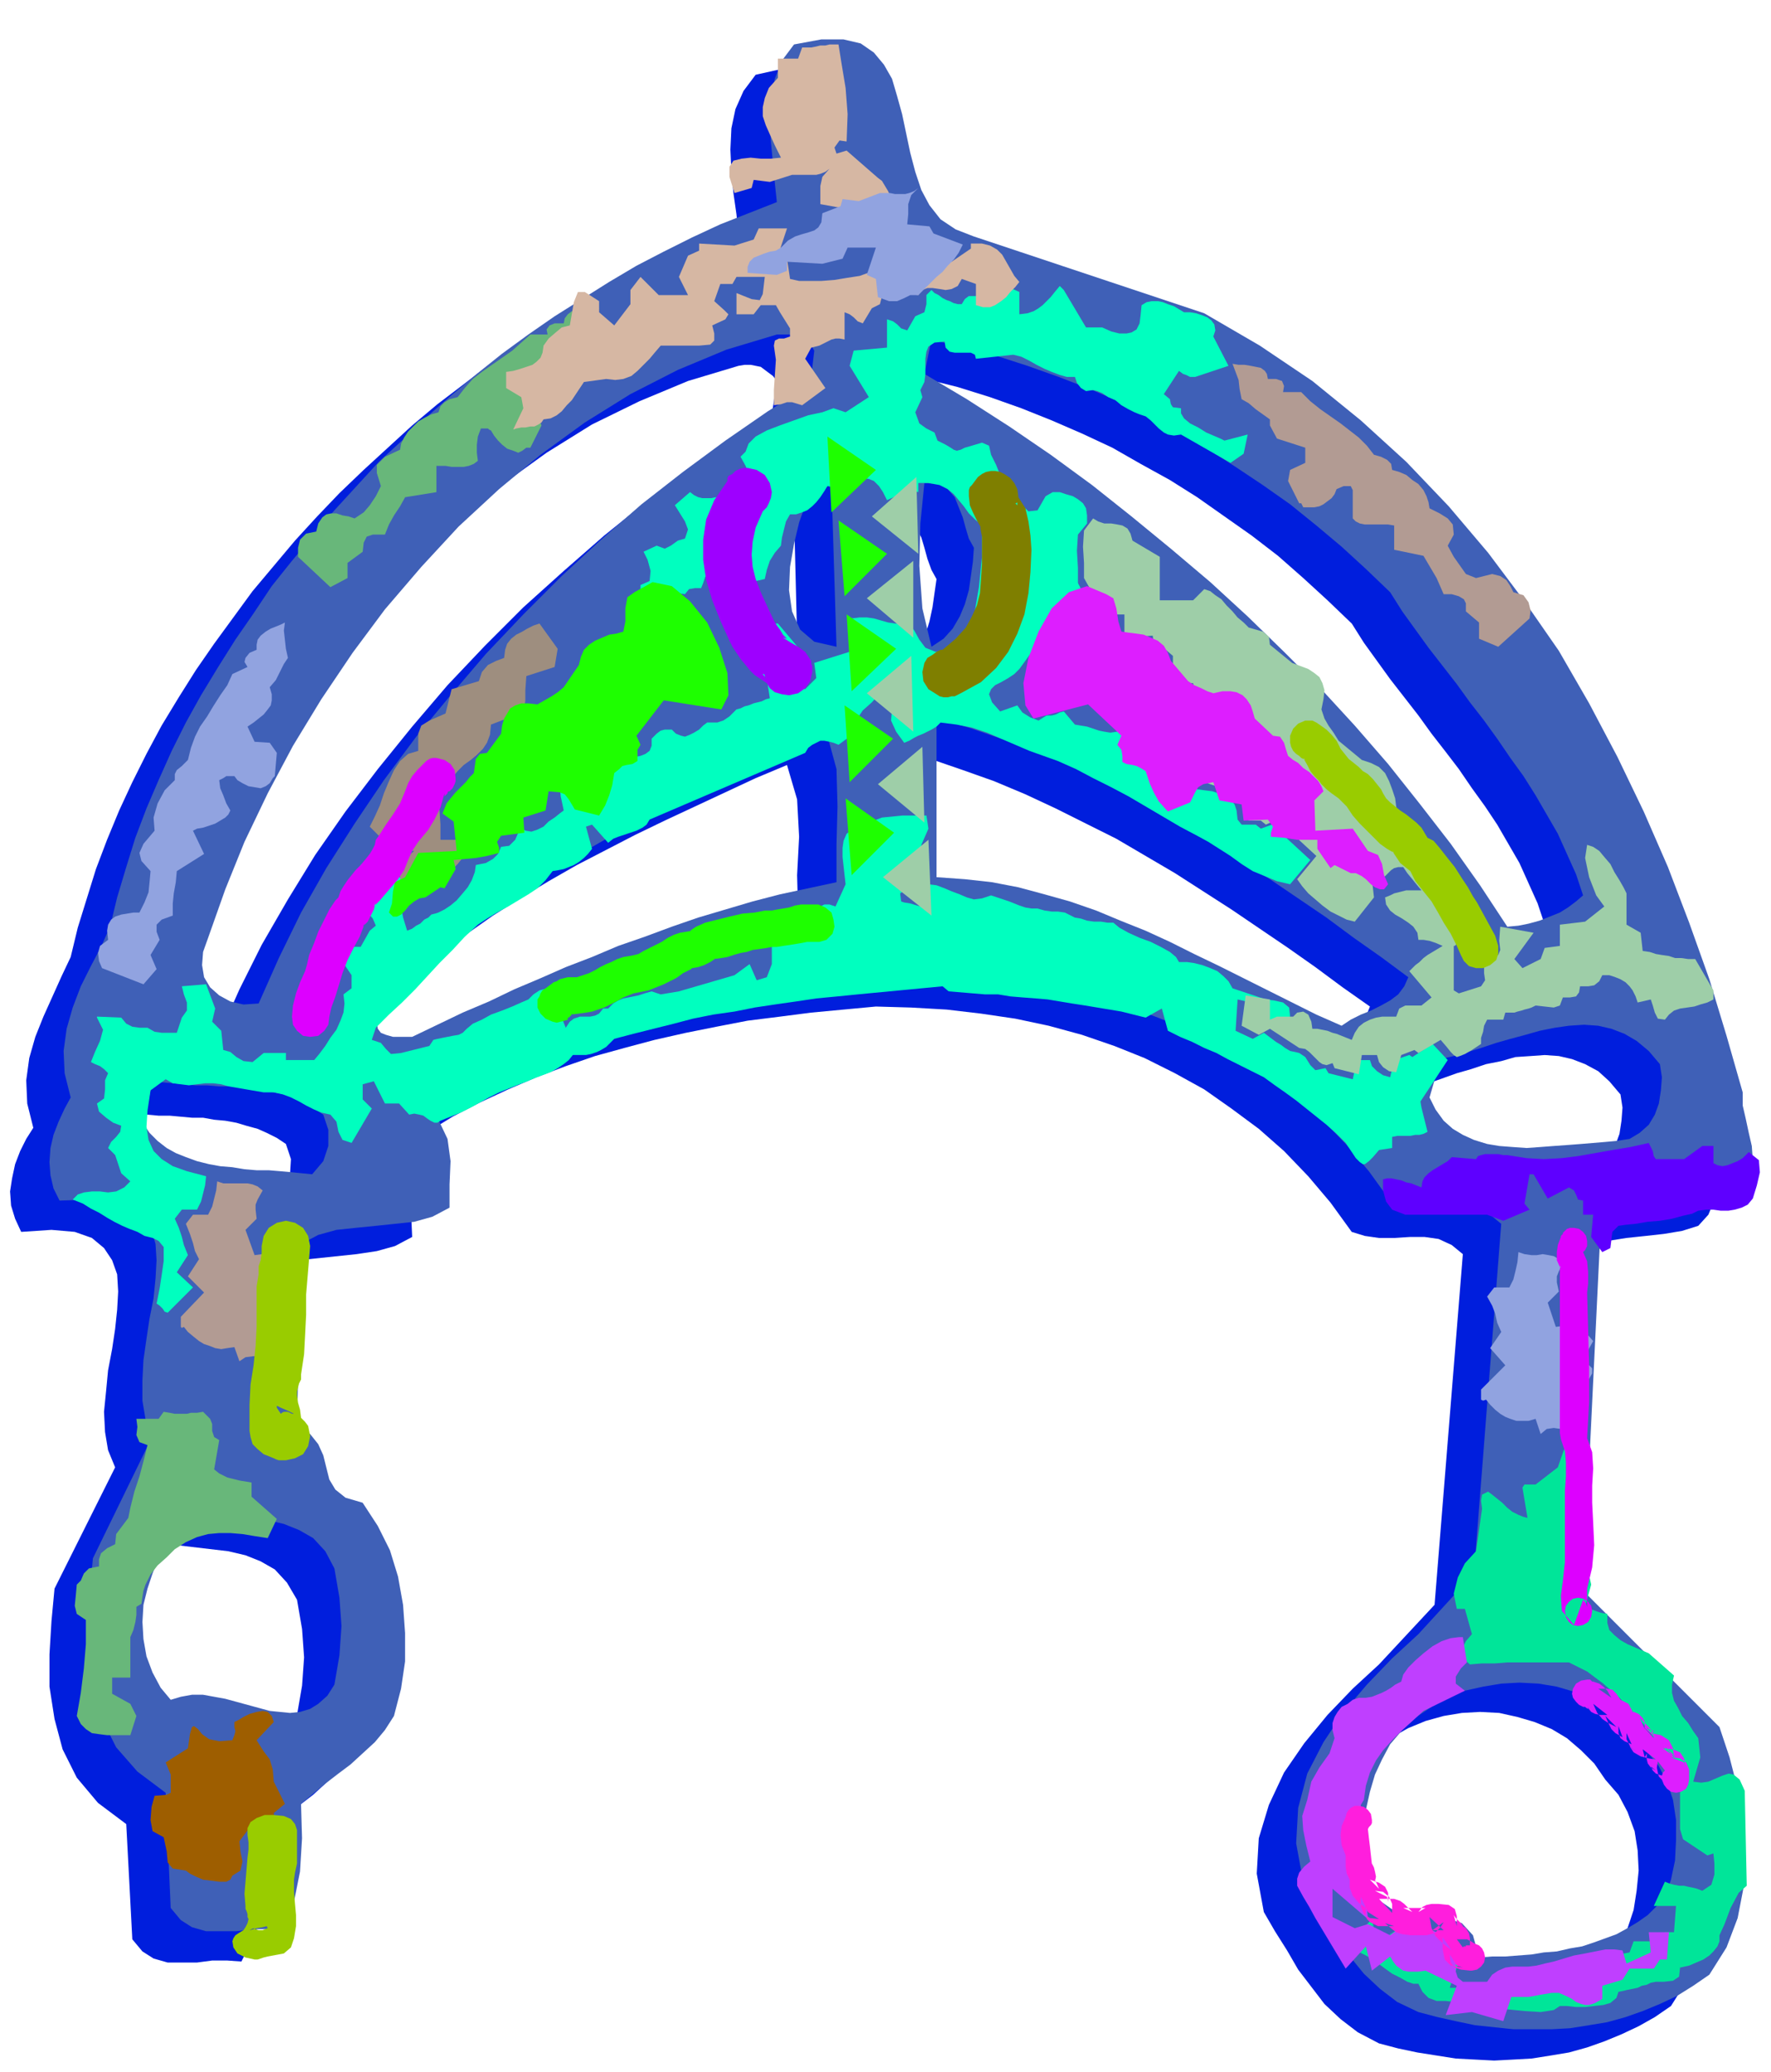 <svg xmlns="http://www.w3.org/2000/svg" fill-rule="evenodd" height="196.8" preserveAspectRatio="none" stroke-linecap="round" viewBox="0 0 1753 2050" width="1.753in"><style>.pen1{stroke:none}.brush5{fill:#68b77a}.brush9{fill:#91a3e0}.brush10{fill:#9ecea8}.brush12{fill:#b29b93}.brush16{fill:#dd1eff}.brush17{fill:#d0f}.brush18{fill:#9c0}.brush21{fill:#1eff00}</style><path class="pen1" d="m927 263 227 77 55 32 52 35 48 39 45 41 42 43 39 46 36 48 34 50 30 51 29 53 25 54 24 55 21 55 20 56 17 56 16 56 1 13 2 14 3 14 3 13 2 14-2 12-5 12-10 11-16 5-18 3-18 2-19 2-19 3-17 5-16 7-13 12-16 353 136 134 10 29 8 32 5 32 2 33-2 32-6 31-11 30-17 27-16 11-16 9-17 8-17 7-17 6-18 5-18 3-19 3-18 1-19 1-19-1-19-1-19-3-19-3-19-4-19-5-21-11-17-13-16-15-13-17-13-17-11-19-12-19-11-19-7-38 2-35 10-33 15-32 20-29 23-28 25-26 26-24 55-59 28-347-11-9-13-6-14-2h-14l-16 1h-15l-14-2-13-4-21-29-22-26-24-25-25-22-27-20-27-19-29-16-30-15-30-12-32-11-33-9-33-7-34-5-34-4-35-2-35-1-32 3-32 3-31 4-32 4-31 6-30 6-31 7-30 8-29 8-29 10-29 11-28 12-28 13-27 14-26 16-26 17 9 19 3 21-1 23 1 23-17 9-18 5-20 3-19 2-19 2-19 2-19 6-17 8-4 180 14 8 8 10 4 11 3 12 4 12 5 11 10 8 16 5 15 22 12 25 9 26 5 27 3 28-1 28-3 27-7 27-9 14-10 12-12 11-12 11-13 10-12 9-13 10-12 11 1 33-2 33-6 31-14 28-14-1h-15l-15 2h-29l-14-4-11-7-10-12-6-114-28-21-21-25-14-28-8-30-5-32v-32l2-33 3-32 60-120-7-17-3-18-1-20 2-20 2-21 4-21 3-20 2-19 1-18-1-17-5-14-8-12-12-10-17-6-23-2-30 2-6-13-4-13-1-14 2-13 3-14 5-13 6-12 7-11-6-24-1-23 3-22 6-21 8-20 9-20 9-20 9-19 7-29 9-29 9-29 11-29 12-29 13-28 14-28 15-28 17-28 17-27 18-26 19-26 19-26 21-25 21-25 22-24 22-23 24-23 24-22 24-22 25-21 25-19 26-20 27-18 26-17 27-17 28-15 27-15 28-14 28-12 28-12 28-10-2-19-3-21-2-21-1-22 1-21 4-19 8-18 12-16 27-6h22l17 5 13 8 10 12 8 15 6 16 5 19 4 19 4 19 5 18 6 18 8 16 11 13 15 10 18 7zm662 1498-11-16-13-13-14-12-15-9-17-7-17-5-18-4-19-1-18 1-18 3-18 5-17 7-16 9-15 10-13 13-12 14-8 15-7 16-5 16-4 18-2 17v18l2 18 3 18 10 19 15 10 16 4 19 1 17 3 15 5 12 12 6 21 13-1 12-1h13l13-2 13-1 12-2 12-2 13-3 12-3 11-4 11-4 11-5 10-7 10-7 9-8 9-9 6-18 3-19 2-20-1-20-3-19-7-19-9-17-13-15zm15-678-11-13-11-10-13-7-13-5-13-3-14-1-14 1-15 1-14 4-15 3-15 5-14 4-14 5-14 5-14 4-13 3-9 37 6 12 8 11 9 8 10 6 11 5 12 4 13 2 13 1h27l14-1 13-1 13-1 12-1 12-1h11l12-2 11-6 8-8 6-11 4-11 2-13 1-13-2-13zm-266-466-24-23-24-22-25-22-26-20-27-19-27-19-27-17-29-16-28-16-30-14-30-13-30-12-31-11-32-10-32-8-32-8-6 32 42 26 42 27 41 28 40 30 40 31 39 32 38 33 37 34 37 36 35 36 34 37 32 38 32 39 30 39 29 41 27 41 11-1 10-2 11-3 10-3 10-5 9-5 8-6 7-7-7-21-9-20-9-20-11-19-11-19-12-18-13-18-13-19-13-17-14-18-13-18-14-18-14-18-13-18-13-18-12-19zm-411-44-5-9-4-11-3-11-3-10-5-10-7-7-9-5-13-1-5 40-1 41 3 42 9 39 11-8 9-11 7-11 5-13 4-13 3-14 2-14 2-14zm-137 98-4-162-27 20-6 18-6 21-4 23v24l3 21 8 18 14 12 22 5zm566 325-27-19-27-20-27-19-28-19-28-19-28-18-28-18-29-17-29-17-30-15-30-15-30-14-31-13-31-11-32-11-32-9v157l28 2 27 3 26 5 26 7 26 7 25 9 25 10 24 10 25 11 24 11 24 12 24 12 24 12 24 12 25 11 24 11 9-5 9-5 10-4 10-5 9-5 8-6 7-8 4-10zM294 1583l-10-17-12-13-14-8-15-6-17-4-17-2-17-2-17-2-9 6-9 5-9 7-9 6-9 8-7 8-6 9-3 10-6 15-4 17-1 17 1 16 3 17 6 16 8 14 10 13 10-3 11-2h11l11 2 11 2 11 3 11 3 11 3 11 2 10 2h11l9-1 10-3 9-5 8-8 8-11 5-29 2-28-2-28-5-29zm-11-451-9-6-10-5-9-4-11-3-10-3-11-2-11-1-11-2h-11l-11-1-11-1h-11l-11-1-11-1-11-1-10-2-11 44 7 9 7 8 9 6 10 5 10 5 11 3 11 3 12 2 12 1 12 1 12 1 12 1h12l11 1 10 1 10 1 10-13 6-15 1-16-5-15zm496-375-31 13-30 14-30 14-30 14-29 14-29 15-29 15-28 16-28 17-27 17-27 19-26 19-26 21-24 22-25 23-23 25-2 8 1 5 3 4 5 2 6 1 7 1h7l6 1 25-12 25-12 25-11 26-12 25-11 26-11 26-11 26-10 26-10 27-9 26-9 27-8 27-8 28-7 27-6 28-6-1-38 2-38-2-37-10-34zm-10-380-4-5-4-3-4-3-4-3-5-1-5-1h-6l-6 1-50 15-48 20-47 23-45 28-43 31-42 34-40 38-37 39-36 42-33 44-30 45-28 46-25 48-22 47-20 48-16 48-6 14-1 13 2 12 6 10 9 9 11 6 13 3 14-1 20-45 22-44 26-45 27-44 30-43 32-42 34-42 35-41 37-39 38-38 40-36 40-35 41-33 41-31 42-29 42-27 5-33z" style="fill:#001edd"/><path class="pen1" d="m964 234 228 76 55 32 52 35 48 39 45 41 42 44 39 46 36 48 34 49 30 52 28 53 26 54 24 55 21 55 20 56 17 56 16 56v13l3 13 3 14 3 13 1 14-1 13-4 12-10 11-17 4-18 3-18 2-19 2-18 3-18 5-15 8-13 11-17 352 135 135 10 30 8 31 5 32 2 32-1 33-6 31-11 29-17 27-16 11-16 10-17 8-17 7-17 6-18 5-18 3-19 3-18 1h-38l-19-2-19-2-19-4-18-4-19-5-21-10-17-13-16-15-13-16-13-18-11-18-12-20-11-19-7-38 2-35 9-34 16-31 20-30 23-27 25-26 26-24 55-60 27-346-11-9-13-5-14-3h-45l-14-2-13-4-21-29-22-26-24-25-25-22-26-20-28-18-29-17-29-14-31-12-32-11-32-9-34-7-34-5-34-4-35-2h-36l-32 3-32 3-31 4-31 4-31 6-31 6-30 7-30 7-29 9-29 10-29 11-28 12-27 13-27 14-27 15-26 17 9 19 3 22-1 23v23l-17 9-18 5-19 2-19 2-20 2-19 2-18 5-17 9-4 181 13 7 8 10 5 11 3 12 3 12 6 10 10 8 17 5 15 23 12 24 8 26 5 28 2 28v28l-4 27-7 27-9 14-10 12-12 11-12 11-12 9-13 10-12 10-12 10 1 34-2 33-6 30-13 28-14-1h-15l-15 2h-30l-14-4-11-7-10-12-5-114-28-21-21-24-14-28-9-30-4-31-1-33 2-33 3-32 59-121-7-17-3-18v-20l1-20 3-21 3-20 4-20 2-20 1-18-1-16-4-14-8-13-13-9-17-6-23-2-30 1-6-12-3-13-1-13 1-14 3-13 5-13 6-13 6-11-6-24-1-22 3-22 6-21 8-21 10-20 10-19 9-20 7-29 9-30 9-29 11-29 12-28 13-29 14-28 15-27 17-28 17-27 18-26 18-27 20-25 21-25 21-25 22-24 22-24 24-22 23-22 25-22 25-21 25-20 26-19 26-18 27-17 27-17 27-16 27-14 28-14 28-13 28-11 28-11-2-19-2-21-2-21-1-21 1-20 4-20 7-18 12-16 27-5h22l17 4 13 9 10 12 8 14 5 17 5 18 4 19 4 19 5 19 6 18 8 15 11 14 15 10 18 7zm664 1497-11-16-13-13-14-11-15-10-17-7-17-5-18-3-19-1-18 1-18 3-18 4-17 7-16 9-15 10-14 13-12 14-8 15-7 15-5 17-4 18-2 18v18l2 17 4 18 10 19 13 9 17 5 18 1 17 2 16 5 11 12 6 22 13-1h13l13-1 13-1 12-2 13-1 13-3 12-2 12-4 11-4 11-4 11-6 10-6 10-7 9-9 8-9 6-17 4-19 1-20v-20l-3-20-6-18-9-17-13-15zm15-678-11-13-12-10-12-7-13-5-13-3-14-1-15 1-14 2-15 3-14 4-15 4-14 4-15 5-13 4-14 4-13 3-11 38 6 12 8 11 9 8 10 6 11 5 13 4 12 2 13 1 14 1 14-1 13-1 14-1 13-1 12-1 12-1 11-1 13-2 10-6 9-8 6-10 4-11 2-13 1-13-2-13zm-267-467-24-23-24-22-25-21-26-21-27-19-27-18-28-18-28-16-29-15-29-15-30-13-31-12-31-11-31-10-32-8-32-8-7 34 42 25 42 27 41 28 41 30 39 31 39 32 39 33 37 34 36 35 36 36 34 37 33 38 31 39 31 40 29 41 27 41 11-1 10-2 11-3 10-4 10-4 8-5 8-6 7-6-7-21-9-20-9-20-11-19-11-19-12-19-13-18-13-19-13-18-14-18-13-18-14-18-14-18-13-18-13-18-12-19zm-412-44-5-9-3-10-3-11-4-10-4-10-7-8-9-5-14-1-4 40-1 42 3 42 9 38 12-8 9-10 7-12 5-12 4-14 2-14 2-14 1-14zm-136 98-5-162-26 22-6 17-5 21-4 23-1 23 3 21 8 18 14 12 22 5zm566 327-27-20-27-19-27-20-28-19-28-19-28-18-28-18-29-18-29-16-30-16-30-15-30-14-31-13-31-11-32-11-32-9v157l28 2 27 3 26 5 26 7 25 7 26 9 24 10 25 10 24 11 24 12 25 12 24 12 24 12 24 12 24 12 25 11 9-6 10-5 10-4 10-5 9-5 8-6 6-8 4-9zM331 1552l-9-17-12-13-14-8-15-6-17-4-17-2-17-2-17-2-9 6-9 6-10 6-9 7-8 7-8 8-5 9-4 10-5 15-4 16-1 17 1 17 3 17 6 16 8 15 10 12 10-3 11-2h11l11 2 11 2 11 3 11 3 11 3 11 3 10 1 10 1 10-1 10-3 8-5 9-8 7-11 5-29 2-29-2-28-5-29zm-11-449-9-6-9-6-10-4-10-4-11-2-10-2-11-2-11-1-11-1h-11l-12-1h-11l-11-1-11-1-11-1-10-1-9 42 6 9 8 8 9 7 9 5 10 4 11 4 12 3 11 2 12 1 12 2 12 1h12l12 1 11 1 10 1 10 1 11-13 5-15v-16l-5-15zm499-375-31 13-30 13-31 14-30 14-30 14-29 14-29 15-28 16-28 17-28 17-27 19-26 19-25 21-25 22-24 23-23 25-2 8 1 6 3 4 5 2 7 2h19l25-12 25-12 26-11 25-12 26-11 25-11 26-10 26-11 26-9 27-10 26-9 27-8 27-8 27-7 28-6 28-6v-37l1-38-1-37-9-33zm-13-381-3-5-4-3-4-3-4-3-5-1-5-1h-12l-50 15-48 20-47 24-45 28-44 32-41 34-40 37-37 40-36 42-32 43-31 46-28 46-25 47-23 48-19 47-17 48-5 14-1 13 2 12 6 10 9 8 11 6 13 3 15-1 20-45 22-45 25-44 28-44 29-43 32-43 34-41 35-41 37-39 38-38 39-36 40-35 41-32 42-31 42-29 42-26 4-34z" style="fill:#3f60b7"/><path class="pen1" style="fill:#00e599" d="m1575 1437-1 19-2 18-3 18-2 19-1 21 5 18 4 18-6 22 5 2 5 2 6 2 6 1v9l2 7 5 5 6 5 7 4 7 3 7 3 7 3 25 22-2 9v8l2 8 4 7 4 8 6 7 5 8 5 7 2 19-7 24 8 1 7-1 7-3 7-3 6-2 5 1 6 5 5 11 2 94-8 7-8 15-6 16-5 11v6l-2 5-4 5-4 4-6 4-7 3-7 3-9 2-1 9-6 4-9 1h-8l-5 1-4 2-5 1-4 2-5 1-5 1-4 1-5 1-2 6-6 5-7 2-9 1-9 1h-9l-9-1h-7l-6 4-13 2-16-1-20-2-19-2-18-3-13-2-8-1h-9l-8-3-6-6-4-8h-5l-6-2-7-4-8-4-7-5-8-6-6-4-5-3-6-3-6-2-4-3 1-6 21-22 5 24 19-13 3 4 3 4 4 2 3 2 4 1 5 1h7l7-1 28 13-11 31h26l2-4 31 8 7-24 6 1 6 1h6l5-1 6-1 5-1 6-1h6l7 3 6 3 5 3 5 2 4 1h5l5-3 7-4v-14l22-4 4-11h26l5-9h9l2-26h-22l11-24 5 2 4 1 5 1h5l4 1 5 1 4 1 5 2 9-6 3-10v-11l-1-10-6 2-15-10-9-6-3-10v-47l-10-17-10-18-12-17-14-16-14-15-16-14-16-12-18-9h-61l-12 1h-13l-12 1-8-7v-8l4-8 6-7-7-25h-8l-3-15 4-16 7-14 11-12 5-35 1-7-1-8 1-6 6-3 4 3 5 4 5 4 5 5 5 4 6 3 5 2 4 1-5-30 2-3h11l22-17 7-20 26 5z"/><path class="pen1 brush5" d="m144 1568-2 6-1 6-1 7-5 3v8l-1 7-2 8-3 7v40h-18v16l18 10 6 12-6 19h-23l-8-1-7-1-6-4-5-5-4-8 4-23 3-24 2-24v-24l-9-6-2-8 1-10 1-11 4-4 3-7 5-5 10-2v-7l2-6 6-5 8-4 1-10 6-8 6-8 2-10 4-16 5-15 4-15 4-16-8-3-3-7 1-8-1-8h22l5-7 6 1 5 1h12l4-1h6l6-1 7 7 2 5v7l2 6 5 3-5 29 5 4 4 2 4 2 4 1 4 1 4 1 6 1 6 1v14l25 22-9 19-13-2-12-2-12-1h-11l-11 1-11 3-11 5-11 7-8 8-9 8-7 9-5 10z"/><path class="pen1" style="fill:#bf3fff" d="M1444 1620h4l4 25-6 6-5 8v7l9 7-41 20-11 10-10 9-10 10-9 10-7 10-6 12-4 13-2 14-3 5v6l-1 6-5 3 1 25 5 24 5 25 2 24-35-30v28l22 11 13-4 22 11 8-6 6-4 4-3h3l4 1 4 2 7 3 10 4 10 4 6 6 2 7 1 7v15l2 6 5 4h24l5-7 6-4 7-3 7-1h16l8-1 8-2 9-2 10-3 10-3 11-2 10-2 10-2h9l8 1 4 13 24-11-2-20h20l-2 27h-7l-6 9h-24l-7 11-20 6v13l-7 4-6 2h-4l-4-1-5-2-4-3-6-3-7-3h-7l-6 1-6 1-5 1-6 1h-17l-8 24-31-9-26 3 11-29-31-15-7 1h-10l-5-1-3-2-4-3-3-4-3-5-18 14-6-24-20 22-6-10-6-10-6-10-6-10-6-10-6-11-6-10-6-11v-7l2-6 5-6 6-5-4-16-3-15-1-14 5-16 4-18 8-14 10-14 5-15-2-8v-7l2-6 3-5 4-5 6-3 5-4 6-2h7l6-1 5-2 5-2 4-2 5-3 4-3 6-3 2-7 5-7 7-7 8-7 9-7 9-5 9-3 8-1z"/><path class="pen1" style="fill:#9e5e00" d="m271 1763 11 22-11 9 3 26h-10l-7-2-4-3-3-3-2-2h-2l-3 4-6 8 1 10 2 10-2 9-8 5-2 4-4 2h-7l-8-1-8-1-7-3-6-3-4-3-13-2-5-6-1-11-3-14-11-6-2-11 1-13 3-11 12-1 4-2v-18l-5-12 22-14 2-14 2-7 2-1 4 3 4 5 7 5 10 2 13-1 2-5 1-4-1-4v-5l4-2 5-3 6-3 7-2 6-1 5 1 4 4 2 6-17 18 7 11 6 8 3 10 1 12z"/><path class="pen1" style="fill:#00ffbf" d="M1009 289v22l8-1 6-2 5-3 4-3 4-4 4-4 4-5 5-6 4 4 22 37h16l9 4 8 2h7l5-1 5-3 3-6 1-8 1-10 5-3 5-1h6l5 1 5 2 6 2 5 3 5 3h6l6 1 6 2 5 2 4 3 3 4 1 6-2 6 15 29-33 11h-5l-4-2-3-1-4-3-15 23 6 5 1 5 2 3 8 1v5l3 5 6 5 8 4 8 5 7 3 7 3 4 2 23-6-4 19-13 9-49-28-7 1-6-1-4-2-5-4-4-4-4-4-5-4-6-2-5-2-6-3-7-4-6-5-7-3-6-4-5-2-4-1-7 1-5-3-4-5-2-6h-8l-7-2-8-3-7-3-8-4-7-4-8-4-8-2-37 4-1-4-4-2h-16l-5-1-4-4-1-6-10 1-6 4-2 5-1 7v15l-1 8-4 8 2 7-7 15 4 11 7 5 8 4 3 8 8 4 5 3 3 2 3 1 4-1 4-2 7-2 10-3 7 3 2 9 5 10 4 10 2 11 26 25 9-1 4-7 4-7 7-4h7l6 2 7 2 5 3 5 4 3 5 1 7v8l-9 11-1 16 1 17v15l9 17-4 8-5 6-6 6-7 6v16l-29 4-16 22-5 5-6 4-7 4-6 3-4 4-2 5 3 8 8 9 17-6 5 7 8 5 8 3 8-5h5l4-1 4-2 4-1 11 13 6 1 6 1 6 2 6 2 5 1 6 1 7-1 7-2 24 8 3 5 3 6 3 5 3 6 3 6 4 4 6 3 7 2 16 14 7 1 8 1 6 2 7 2 5 4 4 5 2 6 1 9 4 5h14l5 4 11-4 38 35-20 24-13-3-12-5-12-5-11-7-11-8-11-7-11-7-11-6-17-9-17-10-17-10-17-10-17-9-18-9-17-9-18-8-14-5-14-5-14-6-14-6-14-6-15-5-15-3-16-2-4 4-5 3-4 2-4 2-5 2-4 2-5 3-5 2-8-11-5-11 1-11 6-11-18-5-8 9-9 8-6 9-3 14-15 11-5-2-4-1-5-1h-4l-4 2-4 2-4 3-3 5-154 66-3 5-4 3-6 3-6 2-6 2-6 2-5 2-5 4-16-18-6 2 6 22-4 5-4 4-5 4-5 3-5 2-5 2-5 1-6 1-7 9-8 8-9 6-10 6-10 6-11 6-10 6-9 6-13 12-12 13-13 13-12 13-12 13-13 13-13 12-13 13-4 12 9 3 5 6 5 5 10-1 28-7 2-3 2-3 4-1 5-1 5-1 5-1 6-1 4-2 4-4 6-5 9-4 9-5 11-4 10-4 9-4 7-3 5-5 6-4 8-2h9l1 11 2 9 2 9 4 10 4-6 4-3 6-2h10l5-1 4-2 4-5h5l5-5 5-3 5-2 5-1 5-1 5-1 6-2 7-2 9 3 18-3 55-16 15-11 7 16 10-3 5-13v-24l33-15 3-4 3-4 2-4 3-4 4-2 4-2h5l6 2 10-22-1-9-1-9-1-9v-9l1-7 3-7 6-4 10-1 4-5 7-3 8-3 10-1 10-1h24l2 13-7 16v10l3 9 2 12-26 17 1 8 3 1 6 1 10 3 5-4 1-6v-7l2-5 8 1 8 3 7 3 8 3 7 3 7 2 8-1 9-3 6 2 6 2 6 2 5 2 5 2 6 2 6 1h6l7 2 7 1h6l7 1 4 2 6 3 6 1 6 2 7 1h7l6 1h6l6 5 9 5 11 5 11 4 10 5 9 5 6 5 3 5h8l7 1 8 2 8 3 7 3 6 5 5 5 4 7 33 11 8 1 9 2 6 5 1 9-26 7v-18l-26-6-2 31 17 8 11-6 4 3 4 3 4 3 5 3 4 3 5 3 5 1 4 1 6 4 5 8 5 5 10-2 3 5 24 6 4-19h13l2 6 5 5 6 4 7 2 4-17 15-5 3 2 20-13 15 16-27 41 1 6 2 8 2 8 2 8-4 2-4 1h-4l-5 1h-13l-5 1v11l-13 2-6 7-4 4-4 3h-2l-3-2-4-4-4-6-6-9-9-9-10-9-10-8-10-8-10-8-11-8-10-7-11-8-12-6-12-6-12-6-11-6-12-5-12-6-12-5-12-6-6-22-16 9-12-3-12-3-12-2-12-2-12-2-13-2-12-2-12-2-12-1-13-1-12-1-12-2h-13l-12-1-12-1-12-1-6-5-21 2-21 2-21 2-21 2-20 2-21 2-20 3-21 3-20 3-20 4-21 3-20 4-19 5-20 5-20 5-19 5-4 4-4 4-5 3-4 2-6 2-5 1h-13l-4 5-5 4-6 4-7 4-8 3-8 3-7 3-8 3-10 4-10 4-10 5-9 5-9 5-10 5-10 4-10 4-3 2h-3l-4-2-3-2-4-3-4-1-5-1-5 1-10-11h-14l-11-22-11 3v15l9 9-20 34-9-3-4-8-2-10-6-7-9-2-7-3-8-4-7-4-8-4-8-3-9-2h-10l-35-6-7-2-8-1h-8l-8 1-8 1-8-1-8-1-7-4-15 11-3 20-1 16 2 13 5 11 8 8 11 7 14 5 19 5-1 9-2 8-2 8-4 8h-15l-7 9 4 9 3 9 2 8 4 10-11 17 16 15-25 25-3-1-2-3-3-3-3-2 3-15 2-13 2-14v-14l-5-6-6-3-8-2-7-4-8-3-7-3-8-4-7-4-8-5-8-4-8-5-10-4 5-5 6-2 8-1h8l8 1 8-1 8-4 6-6-9-8-3-9-3-9-7-7 3-6 5-5 4-5 1-6-8-3-7-5-7-6-2-8 7-5 1-9v-9l3-7-4-4-4-3-5-2-4-2 4-10 5-11 3-11-6-12v-1l24 1 5 6 6 3 7 1h8l7 4 7 1h15l5-15 5-7v-8l-3-8-2-8 24-2 9 24-3 13 9 9 2 19 7 2 6 5 7 4 9 1 11-9h22v7h28l5-6 6-8 5-8 6-8 4-9 3-8 1-9-1-9 8-6v-13l-15-22 2-6h22l9-16 6-5-3-7-6-7-4-7v-8l-1-6-2-7-3-7 4-11 6-4 6 1 8 4 9 5 9 6 9 3 10-1-7 8-7 6-4 8 3 16 4 13 5-2 4-3 4-2 4-4 4-2 3-3 4-1 3-1 6-3 6-4 6-5 6-7 5-6 4-7 3-8 1-7 10-2 7-4 5-5 3-7 8-1 6-6 3-7 1-6 6 4 6 1 6-2 6-3 5-5 6-4 5-4 4-3-3-14-1-12 5-11 14-9 18 22 22-25 5-2 5-1 6-1 5-1 5-2 4-3 2-5v-7l5-5 4-3 4-1h7l4 4 5 2 4 1 5-2 4-2 5-3 4-4 4-3h10l6-2 6-4 7-7 4-1 4-2 4-1 5-2 4-1 4-1 4-2 4-1-3-20-17-9 4-45h24l27 32-13 15-4 8 4 5 6 3 7 2 11-11-2-15 35-11 2-33 8-1h7l7 1 7 2 7 2 7 1 7 1 7-1 5 7 5 9 6 8 10 4 31-3 7-32 5-29 3-30v-31l-7-6-6-6-5-7-5-6-5-6-6-5-8-4-11-2h-10v9l-9-2-22 10-4-8-4-6-5-5-5-2-6-1-6 2-5 4-6 6-18-4-3 5-4 6-4 5-4 4-5 4-5 2-6 2h-6l-4 7-2 8-2 8-1 8-6 7-5 8-3 9-2 9-17 4-7-6-6-6-6-6-5-7-6 4-7 7-5 8-2 6-2 5h-6l-6 1-4 5-7-1-4 4-3 5-5 3-25 2v-22l9-4 1-10-3-11-4-8 13-6 8 3 6-3 7-5 7-2 3-9-3-8-5-8-5-8 15-13 4 3 4 2 4 1h9l5-1h9l5 8 23-5 3-4-4-10-3-10-4-10-5-9 5-5 3-8 7-7 11-6 13-5 14-5 14-5 14-3 11-4 12 4 23-15-19-31 4-15 33-3v-28l6 2 4 3 4 4 6 2 8-14 9-4 2-8v-9l5-5 3 3 4 2 4 3 4 2 3 1 4 2 4 1h4l3-5 4-3h17l7-1 7-3 6-6 13 6z"/><path class="pen1 brush5" d="m593 305-4 7-3 8-2 9-2 11-6 4-6 6-7 5-9 4-1 7-2 6-4 4-4 3-5 2-6 2-6 1-6 2v15l12 9 4 11-11 22h-4l-4 3-4 2-5-2-6-2-5-4-4-4-4-5-3-5-2-1-1-1h-7l-3 8-1 8v8l1 8-4 3-5 2-5 1h-12l-6-1h-9v26l-31 5-5 9-6 9-5 9-4 10h-12l-6 2-3 6-1 9-15 11v15l-17 9-32-30v-9l2-8 6-6 10-2 2-8 4-6 4-3 5-1h5l6 2 6 1 6 2 9-6 6-7 6-9 5-10-4-13v-8l8-8 15-7 1-6 3-6 4-6 5-5 5-5 7-4 6-3 7-2 2-6 4-4 5-3 8-2 7-9 8-9 9-7 10-7 10-7 10-7 9-8 9-8h17l-1-5 3-4 5-2h9l1-5 3-4 4-3 5-1 6-1h11l5-1z"/><path class="pen1 brush9" d="m282 616-1 8 1 9 1 9 2 9-4 6-4 8-4 8-6 7 2 7v6l-1 5-3 4-4 5-5 4-5 4-6 4 7 15 15 1 7 10-2 23-2 2-3 5-4 3-5 2-6-1-6-1-6-3-5-3-3-4h-8l-3 2-4 2 1 8 3 7 3 8 4 7-2 4-3 3-5 3-5 3-6 2-6 2-6 1-4 2 11 23-27 17-1 11-2 11-1 10v12l-11 4-5 5v7l3 8-9 15 6 14-13 15-41-16-3-7-1-8 2-7 8-6-1-9 1-6 3-5 4-3 6-2 6-1 6-1h6l5-10 4-10 1-10 1-11-9-10-2-8 4-9 11-13-1-13 4-14 7-13 10-10v-6l2-4 5-4 6-6 3-12 4-11 5-10 7-10 6-10 7-11 7-10 5-11 15-7-3-5 1-4 4-5 7-3v-5l1-5 3-4 5-4 5-3 5-2 5-2 4-2z"/><path class="pen1 brush10" d="m1082 513 5 3 6 2h7l6 1 5 1 5 3 3 5 2 7 27 16v43h33l11-11 6 2 5 4 6 4 5 6 6 6 5 6 6 5 5 5 7 2 7 2 6 5 1 8 22 18 8 3 8 3 6 4 5 4 3 6 2 7-1 9-2 10 3 9 4 7 5 7 5 8 23 19 9 3 8 4 6 6 4 8 3 8 3 9 1 8 2 9 9 4 9 5 7 7 2 10 20 22-6 7-1 8-1 9-4 9 9 4 8 4 4 3 4 3 2 4 2 4 1 7 1 9-10 10h-1v44l5 3 22-7 4-6-1-7v-9l3-7 11-2 2-5-1-9 1-14 33 6-19 26 8 9 18-9 4-11 15-2v-21l25-3 19-15-8-11-7-18-4-19 2-13 6 2 6 4 5 6 6 7 4 8 5 8 4 7 3 6v31l14 8 2 18 7 1 6 2 6 1 7 1 6 2h6l7 1h7l18 31v9l-6 3-7 2-6 2-7 1-7 1-6 2-5 4-4 5-7-1-3-6-2-7-2-6-13 3-2-6-3-6-3-4-4-4-5-3-5-2-6-2h-7l-3 6-5 4-6 1h-8l-1 6-3 4-6 1h-7l-3 8-6 2-9-1-9-1-4 2-3 1-4 1-3 1-4 1-3 1h-9l-2 7h-16l-3 6-1 6-2 6v6l-9 6-7 4-5 2-3 1-3-2-3-3-4-5-6-7-22 13-4-3-13 5-5 17-7-1-6-4-4-5-2-7h-15l-3 19-24-6-2-5-6 2-4-1-3-2-3-3-4-4-3-3-4-3-6-1-29-19-11 6-17-9 4-30 24 4v20l7-3h16l4-4 6-1 5 3 3 7 1 7h5l5 1 5 1 5 2 4 1 5 2 5 2 5 2 3-7 4-6 5-4 6-3 6-2 6-1h14l3-8 6-3h16l10-8-22-26 3-3 3-3 4-3 4-4 4-3 5-3 5-3 5-3-7-3-6-2-6-1h-5l-1-7-4-6-5-4-6-4-7-4-5-4-4-6-1-7 5-2 4-2 4-1 4-1 4-1h15l-5-6-4-5-5-6-4-6h-5l-4 1-3 2-3 3-3 3-4 2-4 1h-5l2 18-19 24-8-2-8-4-8-4-8-6-7-6-7-6-6-7-5-7 19-23-39-36-11 5-5-4h-12l-3-5-1-7-2-5-3-4-4-6-7-3-7-2-5-2-6-2-5-2-5-3-6-3-6-5 11-28 11-6 5-3 2-6 2-12-20-6-6-26h-20v-27l-7-6-6 2-5-1-2-15-28 2v-23h-11l-22-14 2-6-9-16v-15l-1-16 1-16 9-12z"/><path class="pen1" style="fill:#5e00ff" d="M1639 1147h28l18-13h11v17l4 2 5 1 5-1 5-2 5-2 5-3 3-3 3-3 10 8 1 12-3 13-4 13-5 6-6 3-7 2-6 1h-8l-7-1h-7l-8 1-6 3-9 2-11 3-12 2-12 1-12 2-10 1-7 1-6 6-1 8-1 8-8 4-11-15 2-22h-10v-14l-5-1-2-5-2-4-5-3-21 11-14-24h-4l-5 29 5 6-26 11-16-6h-81l-13-5-6-8-3-11v-11l4-1h4l5 1 5 1 5 2 5 1 5 2 5 2 1-6 2-4 4-4 4-3 5-3 5-3 5-3 4-4 24 2 2-3 3-1 4-1h13l5 1h4l19 3 17 1 18-1 16-2 17-3 17-3 18-3 18-4 2 4 2 4 1 5 2 3z"/><path class="pen1 brush12" d="m252 1242 22-3 15 15-11 20 10 10v5l-4 6-2 12-3 11-7 5-6 6-1 13h-14l-8 1-6 4-5-14-7 1-6 1-6-1-5-2-6-2-5-3-5-4-6-5-4-5-2 1-1-1v-10l23-24-16-16 11-17-4-8-2-8-3-9-4-10 7-9h15l4-8 2-8 2-8 1-9 6 2h24l5 1 5 2 5 4-5 9-2 5v5l1 9-11 11 9 25z"/><path class="pen1 brush9" d="m1540 1313 22-3 15 17-10 18 9 9v5l-4 7-3 11-3 11-6 6-6 7-1 13h-8l-7-1-7 1-6 5-5-15-7 2h-12l-6-2-5-2-5-3-5-4-5-5-4-5-3 1-2-1v-10l24-24-15-17 11-16-4-9-2-9-3-8-5-9 7-9h15l4-8 2-8 2-9 1-10 6 2 7 1h5l6-1 6 1 5 1 5 3 4 4-4 8-2 5v6l2 9-11 11 8 24z"/><path class="pen1" style="fill:#9e8e7f" d="m534 617 18 25-3 18-28 9-1 14v10l-1 7-1 4-4 3-6 2-9 3-13 5-1 10-3 8-4 6-6 6-6 5-7 5-6 6-6 7-13 4v14l1 14 1 14v15h29l-1 6-3 7-4 6-4 5-6 6-6 3-6 3-6 1-5 6-7 6-8 4-8 4-4-14-2-12 3-10 12-10h-9l-7-2-7-3-5-4-5-4-4-4-4-4-3-3 5-10 5-11 4-12 5-12 5-11 6-9 8-7 10-3v-17l3-8 8-5 16-7 6-24 27-8 3-9 6-7 8-4 8-3 1-8 2-6 4-5 5-4 6-3 5-3 6-3 6-2z"/><path class="pen1" style="fill:#d6b7a3" d="m830 44 3 19 4 24 2 26-1 27-7-1-5 7 2 6 10-3 31 27 4 3 6 10 6 13 8 16 9 16 12 13 13 9 15 3 19-13v-5h11l8 2 7 4 5 5 4 7 4 7 4 7 5 6-4 5-5 5-4 5-5 4-6 4-5 2h-7l-7-2v-21l-14-5-4 7-6 3-6 1-6-1-7-1h-5l-5 2-4 5-8-1-8-3-7-4-6-5-6 6-1 8-2 8-8 4-9 15-5-2-4-4-4-3-5-2v27l-5-1h-4l-4 1-4 2-4 2-4 2-4 1-4 1-6 11 20 29-23 17-10-3h-5l-6 2-7 1v-15l1-15 1-15-2-14 1-5 4-2h5l6-2v-8l-5-8-5-8-4-7h-15l-7 9h-17v-21l15 6 8 1 3-6 2-17h-28l-4 7h-12l-6 17 10 9 4 4-3 5-13 6 2 8v7l-4 4-11 1h-38l-6 7-5 6-6 6-6 6-6 5-8 3-8 1-9-1-22 3-4 6-4 6-4 6-5 5-5 6-5 4-6 3-7 1-2 3-3 2-4 2h-4l-5 1h-4l-5 1-3 1 10-21-2-11-15-9v-16l7-1 7-2 6-2 6-2 4-3 4-4 2-5 1-7 5-7 7-6 6-5 8-2 4-23 4-10h7l14 9v11l15 13 16-21v-14l10-13 18 18h29l-9-18 9-21 11-5v-7l35 2 19-6 5-11h28l-9 27 9 3 3 20 9 2h22l13-1 12-2 13-2 11-4 10-4 8-5 6-5 2-6-1-6-5-7-10-7-15-8-21-8-2-7-22-4v-18l2-9 7-8-4 3-5 2-4 1h-24l-22 7-16-2-2 8-17 5-5-16v-10l4-6 8-2 9-1 10 1h10l10-1-6-12-5-11-4-9-3-9v-9l2-9 4-10 9-10V58h20l4-11h9l5-1 4-1h5l4-1h9z"/><path class="pen1 brush9" d="m909 186-7 7-3 9v10l-1 10 22 2 4 7 29 11-4 8-5 7-6 6-5 6-6 5-6 6-6 6-6 6h-8l-6 3-7 3h-8l-11-4-2-18-9-4 9-27h-28l-5 11-20 5-35-2v9l-10 4-29-2v-6l2-5 4-4 5-2 5-2 6-2 6-1 5-3 7-7 7-4 6-2 7-2 6-2 4-3 3-5 1-9 18-7 2-7 16 2 21-8h10l5 1h10l4-1 5-2 4-3z"/><path class="pen1 brush12" d="m1220 360 3 8 3 8 1 9 2 10 7 4 7 6 7 5 7 5v6l7 13 28 9v15l-15 7-2 11 11 22h2l2 4h11l5-1 4-2 4-3 4-3 3-4 2-5 7-3h7l2 4v28l3 3 4 2 5 1h23l6 1v24l29 6 13 22 7 16h8l7 2 5 3 2 4v8l13 11v16l19 8 31-28 1-8-2-8-5-7-10-3-3-6-4-6-6-4-8-2-16 4-10-4-12-17-6-11 6-11-1-10-5-6-8-5-10-5-1-6-2-6-3-6-5-6-6-4-6-5-7-3-7-2-1-6-4-4-6-3-7-2-7-9-8-8-9-7-9-7-10-7-10-7-10-8-9-9h-18l1-6-2-5-6-2h-8l-1-5-2-3-4-3-5-1-5-1-6-1h-6l-6-1z"/><path class="pen1" style="fill:#ff1edd" d="m1354 1810 1 9 1 8 1 9 1 9v-1l2 4 1 4 1 5-1 5v-2l4 9-9-9 9 3 6 4 3 6v9l-1-5-12-6 8 1 6 5 3 7v9l-13-14h15l3 1 3 1 4 3 3 3 5 5-9-4h22l-7 4 4-5 4-2 5-1h7l10 1 6 4 2 7v10l-3-11 2 3 3 3 3 3 3 4-4-4 5 4 3 5 1 5v7h-4v1h-2l-1 1-6-8h10l4 2 3 2 5 2 3 3 2 4 1 5-1 5-3 4-4 3-5 1h-2l-9-1-6-2-4-5-1-8 7 11 6 2-12-2-6-6-2-10v-12l9 13-9-7-7-7-4-8-2-11 14 13h-11l11-8-3 5-3 3-3 3-4 1-4 1h-16l-8-1-6-2-4-3-7-6 9 3h-16l-4-2-4-2-3-3-1-4v-7l2 4 11 7-9-1-6-4-3-7v-10l5 11-7-5-6-7-3-8v-10 2l-3-6-1-7v-14 3l-4-10-1-10 1-9 4-9 1-4 2-3 2-2 4-2h4l5 1 4 3 3 4 1 6v3l-1 2-2 2-1 2z"/><path class="pen1 brush16" d="M1573 1662h1l1 1 1 1h1l6 2 4 3 4 4 4 7-13-9h8l6 1 4 4 4 6 4 2 4 2 2 4 3 5-2-2 7 3 4 4 2 4v7l-5-11 4 4 5 5 4 5 1 6-11-12 13 12-9-10 7 3-3 2 10 2 8 5 4 8 1 9-9-11 11 11-13-9 10 1 7 3 4 6 1 10-1-6-13-5 9 1 6 4 3 7v10l-1 5-2 4-5 3-5 1-5-1-4-3-3-4-2-5-3-3-1-4-1-5 1-6 7 9-1 1-1 1-1 3-3-1-3-1-3-3-2-4 5 4-5-3-3-4-1-4v-6l-2 4-2-8 13 10-7-1-8-2-7-4-4-6 6 5-5-4-2-4-2-4v-6l5 11-7-3-4-3-2-5v-7l4 11-7-4-4-4-3-6-3-7 11 11-8-4-6-4-5-6-4-9 14 11h-7l-5-1-4-2-4-5 2 2h-1l-2-1-1-1h-2l-4-2-3-3-3-4-1-4 1-5 3-5 5-3 6-1h2z"/><path class="pen1 brush17" d="m1569 1237-2 2v3-3l4 9 1 11v11l-1 9 1 36 1 36v36l-2 36 5 14 1 16-1 17v17l1 20 1 22-2 22-5 21v-2 20l-1-3-1-2-1-1-1-1-9 25-12-14-1-15 2-15 2-18v-71l1-14v-14l-1-11-2-6-2-6-1-6v-166l1 4-4-9v-8l1-7 3-8v-1l1-1 1-1v-1l22 17zm1-2 1-2v-5l-1-5-3-4-4-3-5-1h-4l-3 1-2 2-2 2 22 17 1-2zm-8 374 5-1 5-3 3-5 1-6-1-5-3-4-5-3-5-1-5 1-4 3-3 4-1 5 1 6 3 5 4 3 5 1z"/><path class="pen1 brush18" d="m307 1233-1 12-1 12-1 12-1 12v20l-1 20-1 19-3 20v5l-2 4-1 4-1 4v4l1 7 2 7 1 8 4 4 3 4 1 5 1 5-2 10-5 8-8 4-9 2h-7l-3-1-2-1-10-4-6-5-5-5-2-7-1-6v-26l1-20 3-19 2-19 1-19v-40l2-12v-8l2-6 1-7v-7l2-10 5-8 8-5 9-2 9 2 8 5 5 8 2 10zm-29 166 1-1 2-1h4l2 1 2 1h2l-6-3-7-3-4-2v2l4 6zm17 2zm-50 408v7l1 7v7l-1 8-1 12-1 12-1 12 1 12v3l1 2 1 3v3l1 2-1 4-2 4-2 3-5 3-3 2-2 3-1 3 1 6 4 6 8 4 9 2h3l3-1 3-1 4-1 16-3 7-6 3-9 2-12v-11l-1-11-1-12v-12l1-7 2-9v-33l-2-6-4-5-7-3-10-1h-9l-8 3-6 4-3 6zm15 101h-4l-3-1-2-1-2 1-2 1 7-2 6-1 4-1 1 2-5 2zm-17 0z"/><path class="pen1" d="m755 506 4-4 2-4 2-5 1-6-2-9-5-8-8-5-9-2h-4l-4 1-4 2-3 3-2 1-2 1-1 2v3l-13 19-8 19-3 20v20l3 20 6 20 8 20 9 20 3 6 4 6 4 6 5 6 4 5 5 5 6 4 6 4 3 5 5 4 7 2 7 1 9-2 7-5 5-7 2-9v-6l-1-2v-3l-6-9-7-5-7-4-8-5 4 1-4-4-3-5-3-4-3-5-7-15-6-13-5-13-3-12-1-12 1-13 3-14 7-16zm3 165-3-4h1l1 1v3h1z" style="fill:#9e00ff"/><path class="pen1" d="m931 643-4 2-4 3-5 3-3 5-2 9 1 9 5 8 8 5 3 2 4 1h4l4-1h3l2-1 2-1 2-1 20-11 15-14 12-16 9-18 7-19 4-21 2-21 1-22-1-14-2-14-3-13-7-11v-1l-1-7-3-6-4-5-6-4-4-2-5-1h-4l-5 1-4 2-4 3-3 4-3 4-2 2-1 3v6l1 9 3 7 4 8 5 9-2-4 1 6 1 5v27l-1 15-1 14-3 12-5 11-6 11-10 11-13 11h-2zm76-148v5l-2-2h1l1-1v-2z" style="fill:#7f7f00"/><path class="pen1 brush21" d="m385 903 3-9 1-12 2-9 10-5 13-24 38-2-3-29-11-8 2-5 2-5 4-5 5-6 5-5 5-5 4-5 4-4 1-7 1-7 4-5 7-1 14-19 1-8 2-7 3-5 3-5 5-3 6-2h7l9 1 7-4 7-4 6-4 6-5 15-22 2-8 3-7 5-5 6-4 7-3 7-3 7-1 7-2 2-10v-13l2-11 7-5 18-10 19 4 18 15 17 21 12 25 8 25 1 22-7 14-57-9-27 35 4 9-3 5v11l-5 3-6 1-4 1-3 3-5 4-2 12-3 10-4 10-6 10-24-6-6-10-4-5-5-2-11-1-3 19-22 7 1 15-23 3-4 6 2 6v5l-12 3-11 2-22 2 2 9-11 19-4-1-15 10-6 1-5 3-5 4-4 5-4 4-4 2h-4l-4-4z"/><path class="pen1 brush16" d="m1374 875-4-9-2-11-4-9-10-4-15-22-37 2-1-30 9-9-2-5-3-5-4-4-5-5-6-4-5-5-5-3-5-4-2-6-2-7-4-6-7-1-18-17-2-7-2-6-4-6-4-4-6-3-6-1h-8l-9 2-6-2-6-3-7-3-6-4-17-20-3-8-4-7-6-5-7-3-7-3-7-1-8-1-7-1-3-10-2-13-3-10-7-4-19-8-18 6-17 16-13 23-10 26-5 25 2 22 8 13 54-14 33 31-4 9 4 5 1 6v6l4 2 6 1 4 1 4 2 5 3 4 12 4 9 5 9 9 10 22-9 5-10 3-5 5-3 10-2 6 18 22 4 2 16 24-1 5 7-2 6v4l13 1 13 2h20v9l13 19 4-3 16 8h5l6 3 4 3 5 5 4 3 5 2h4l4-5z"/><path class="pen1 brush17" d="M445 783h-1l-1 1v1l-3 3v-3l-4 14-6 12-6 10-10 12-6 9-4 9-4 10-6 9-6 7-6 7-6 7-6 6 2-4-2 7-3 6-3 6-5 5 2-3-5 13-6 11-6 12-5 13-3 10-4 13-4 11-2 9-1 8-4 6-6 5-8 1-7-1-6-5-4-6-1-8 1-11 3-12 4-11 5-11 2-7 2-9 5-12 4-11 6-12 5-10 6-9 5-5-2 2 2-6 3-5 4-6 4-5 4-5 5-5 5-6 4-5 3-5 2-4 1-5 3-4 7-11 7-10 7-11 5-12 3-8 4-7 5-6 6-6 3-3 3-2 3-1h4l8 2 6 4 4 6 1 8v3l-1 3-2 4-3 3z"/><path class="pen1 brush18" d="m1286 748 1 1 1 1 4 2-2-2 4 7 3 6 4 5 4 4 3 4 5 5 5 4 7 5 8 8 6 9 7 8 8 8 6 6 6 6 7 5 7 4-2-2 4 6 4 6 5 4 5 4-1-2 6 12 8 10 8 10 7 12 5 9 7 11 6 12 4 9 3 6 5 5 7 2h7l7-3 6-5 2-6v-8l-3-10-6-11-6-11-6-11-4-6-5-9-6-9-7-11-8-10-7-9-6-7-6-3-3-5-3-5-5-5-5-4-5-4-6-4-5-4-5-4-4-4-3-5-2-4-4-5-4-5-5-5-5-3-4-4-5-4-5-4-4-5-4-5-4-8-5-6-5-5-7-5-3-2-4-2h-7l-7 3-5 5-3 7v7l1 4 2 4 3 3 3 2z"/><path class="pen1 brush21" d="M562 1009v-2h1l1-1 3-3-2 1 8-1 7-1 6-1 6-2 6-2 6-3 6-3 7-4 5-2 5-2 5-1 5-1 5-1 5-2 5-2 5-2 4-2 4-2 4-2 3-2 4-3 4-2 4-2 3-3-2 2 6-1 6-2 6-3 6-4-2 1 7-1 6-1 6-2 7-2 6-1 6-2 7-1 7-1 5-1h5l6-1 7-1 6-1 6-1 5-1h12l7-2 6-6 2-7-1-7-2-7-6-5-7-3h-17l-6 1-6 2-6 1-6 1-5 1h-7l-10 2-12 1-13 3-12 3-12 3-9 4-6 4h2l-6 1-6 1-6 2-6 3-6 4-6 3-6 3-6 3-5 3-4 1-5 1-6 1-6 2-6 3-5 2-6 3-5 3-6 3-6 2-6 2h-9l-4 1-4 1-3 2-3 1-4 3-4 3-3 2-2 3-1 3-2 3v8l3 6 5 5 7 3 4 1 4-1 4-1 3-1zm257-577 48 33-44 42-4-75zm11 83 48 33-42 42-6-75zm8 93 49 34-44 42-5-76zm-2 90 48 33-43 43-5-76zm1 92 48 34-42 42-6-76z"/><path class="pen1 brush10" d="m907 472-44 39 46 37-2-76zm-3 83-46 37 46 39v-76zm-2 94-44 37 46 38-2-75zm11 90-44 37 46 38-2-75zm6 92-45 37 48 38-3-75z"/></svg>

